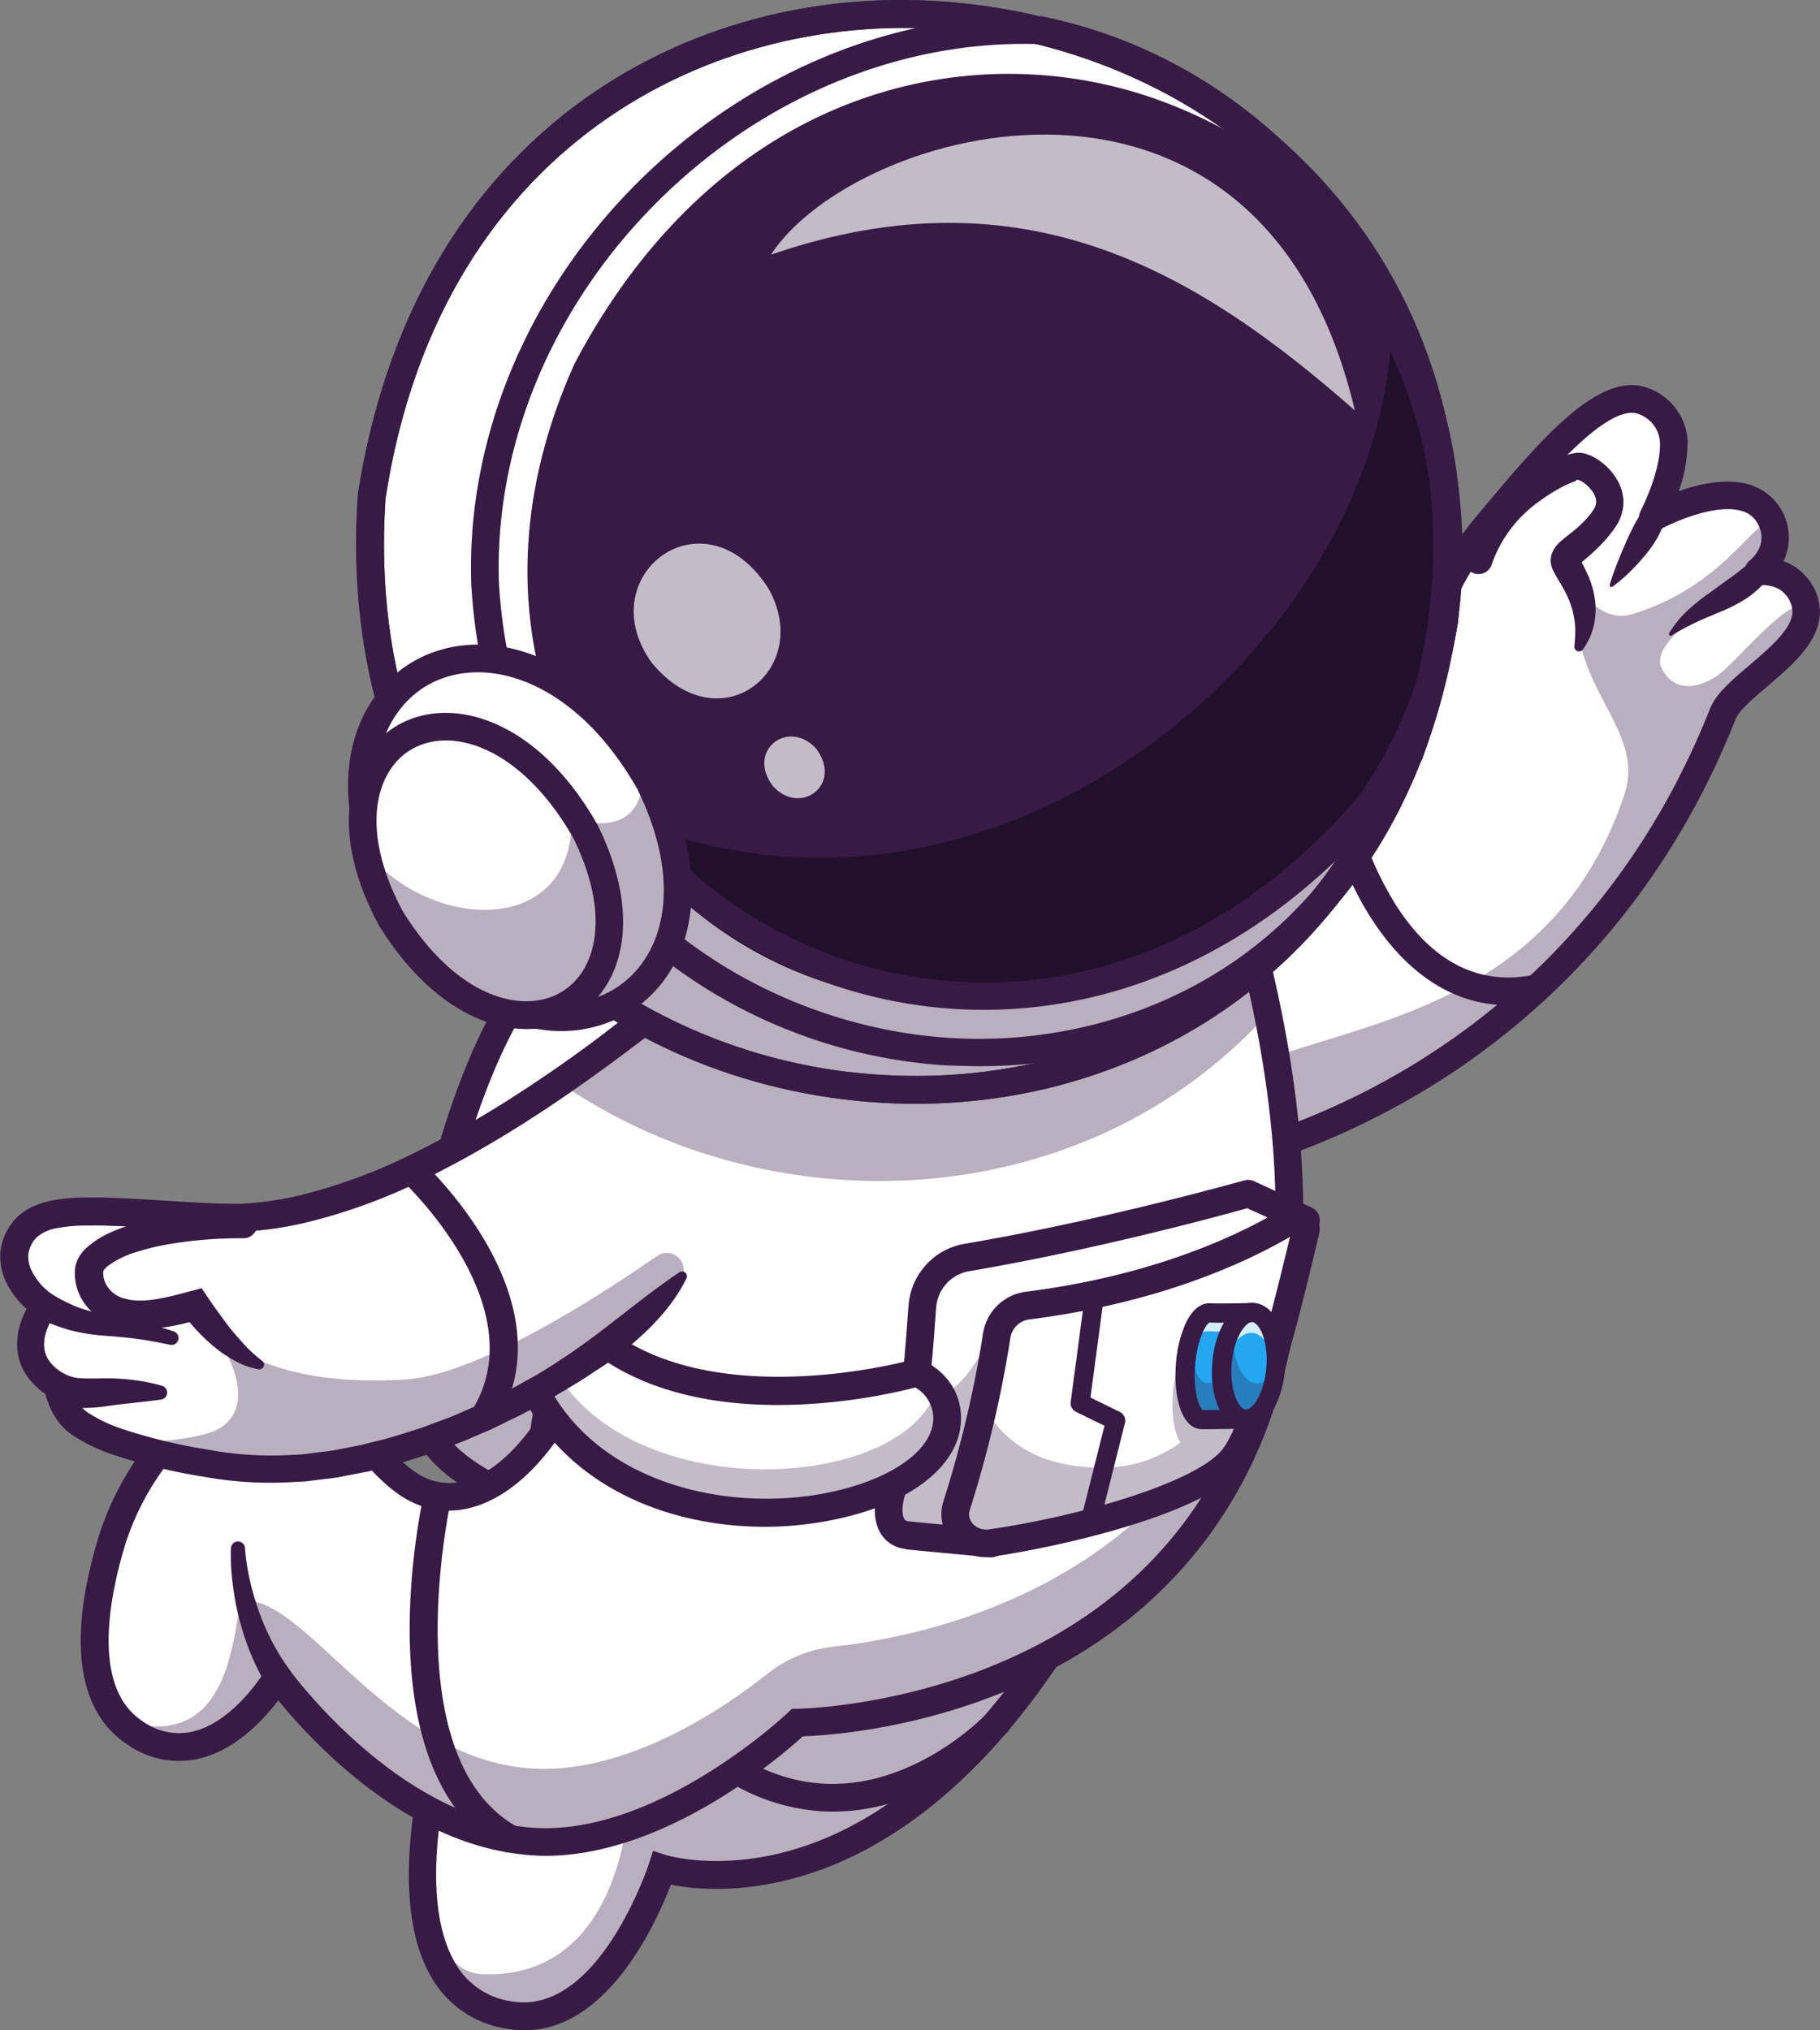 <svg id="Layer_1" data-name="Layer 1" xmlns="http://www.w3.org/2000/svg" viewBox="0 0 344.64 384.41"><rect x="0" y="0" width="344.64" height="384.41" fill="#808080" stroke="none"/><defs><style>.cls-1{fill:#fff;}.cls-2{fill:#371a45;}.cls-3{opacity:0.35;}.cls-4{opacity:0.3;}.cls-5{fill:#22a7f0;}.cls-6{opacity:0.8;}.cls-7{fill:#293856;}.cls-8{fill:#21102b;}.cls-9{opacity:0.7;}</style></defs><path class="cls-1" d="M128,296.27c1.14,10.09-5.54,16.11-21.7,17.41s-20.22,9.44-20.88,11c-2.25,5.18-15.79,52.2,11,56.87,18.92,3.3,29-27.78,29-27.78s46.75,15.26,84.35-60.07"/><path class="cls-2" d="M153.27,342.7c-14.22-1.75-27.22-11.81-38.66-29.92A2.62,2.62,0,0,1,119,310c10.84,17.14,22.91,26.46,35.86,27.62,18.08,1.64,32-13.19,32.14-13.34a2.62,2.62,0,1,1,3.85,3.56c-.64.69-15.84,16.88-36.46,15Z"/><g class="cls-3"><path class="cls-2" d="M96.42,381.53c18.92,3.3,29-27.78,29-27.78s46.75,15.25,84.35-60.07l-53.51,1.69c-8.51,37.58-37.06,44.29-37.06,44.29s-.49,35-27.68,34.14c-7.31-.23-8.58-8.8-11-11.22C81.88,371.92,86.25,379.76,96.42,381.53Z"/></g><path class="cls-2" d="M97,384.26l-1-.15a19.85,19.85,0,0,1-14.74-10.53c-8.85-16.41.15-46.29,1.74-50,1.13-2.6,6.12-11.18,23.08-12.54,8.64-.7,14.46-2.79,17.28-6.22,1.75-2.13,2.41-4.84,2-8.29a2.62,2.62,0,1,1,5.21-.59c.56,4.87-.51,9-3.18,12.21-3.81,4.64-10.66,7.29-20.91,8.11-14.41,1.16-18.09,8-18.69,9.41-1.4,3.23-9.69,31-1.93,45.39a14.63,14.63,0,0,0,11,7.86c16.45,2.83,25.91-25.72,26-26l.81-2.5,2.5.82c.1,0,11.32,3.49,26.77-1.91,14.39-5,35.5-19,54.42-56.84a2.62,2.62,0,1,1,4.69,2.34c-19.82,39.71-42.36,54.32-57.77,59.59-12.75,4.36-22.8,3.29-27.25,2.41C124.22,364.23,114.25,386.39,97,384.26Z"/><path class="cls-1" d="M170.16,178.82c-1.68.17-39.71-6.14-62.14.54-18.7,5.57-36.56,79.08-25.56,94C92.66,287.11,129.11,292,129.11,292Z"/><path class="cls-1" d="M170.16,178.82l-6.67,18.39L129.11,292s-17.68-2.36-31.85-8.45c-6.19-2.66-11.7-6-14.8-10.21-11-14.88,6.86-88.39,25.57-94C130.45,172.68,168.48,179,170.16,178.82Z"/><g class="cls-3"><path class="cls-2" d="M163.49,197.21,129.11,292h0l-.76-.11-.28,0h0l-.29-.05-.8-.13-.22,0-.21,0-.28-.05c-1-.15-2.11-.36-3.42-.61l-.49-.09-1.55-.31-.54-.11-.65-.14-.81-.17-.23-.06-.61-.13-1.74-.39-.06,0-1.25-.3h0l-.92-.23-.59-.15c-.73-.19-1.49-.38-2.25-.59l-1.48-.41-1.36-.39-1.37-.42-1.39-.43-1.37-.46c-.47-.15-.93-.31-1.38-.47h0l-1.37-.5-1.37-.51-.21-.09-1.14-.45-1.34-.56c-6.19-2.66-11.7-6-14.8-10.21-5.74-7.77-3.62-31.5,2.38-53.21-1.67,13.19-1.19,24.53,2.45,29.46a23.34,23.34,0,0,0,4.93,4.76,33.77,33.77,0,0,0,7.23,4.07c6.28-26.17,22.32-59.08,35.24-61.38,7.47-1.33,16.42-1.12,25.16-.22C161.06,196.93,162.28,197.06,163.49,197.21Z"/></g><path class="cls-2" d="M130.85,294.86l-2.09-.28c-1.53-.21-37.67-5.18-48.41-19.7C73.1,265.07,77,234.55,85,210.73c3.77-11.3,11.69-30.71,22.32-33.88,19.23-5.73,48.55-2.29,59.59-1,1.4.17,2.73.32,3.15.35l4-.42ZM166.54,181.1l-.29,0c-9.72-1.14-39.29-4.6-57.48.82-5.93,1.76-13.15,13.45-18.84,30.51-8.31,24.87-10.76,52.06-5.36,59.37,8.09,10.94,35.08,16,42.81,17.3Zm3.38-4.89h0Z"/><path class="cls-2" d="M106.46,178.64c2.13,1.32,4.19,2.66,6.26,4s4.11,2.78,6.12,4.23,4,2.93,6,4.51a63.35,63.35,0,0,1,5.64,5,1.5,1.5,0,0,1-2.09,2.15l0,0a61.83,61.83,0,0,0-5.59-4.47c-2-1.41-4-2.75-6-4.05s-4.12-2.58-6.22-3.81-4.22-2.45-6.33-3.6h0a2.32,2.32,0,1,1,2.22-4.07Z"/><path class="cls-1" d="M83.32,223,102.7,231a4.1,4.1,0,0,1,2.51,4.35c-.92,6.78-3.86,22.34-11.7,25.25C87,263,78.77,259.76,75.2,254c-4-6.45.23-21.27,2.67-28.5A4.11,4.11,0,0,1,83.32,223Z"/><g class="cls-3"><path class="cls-2" d="M105.21,235.31c-.92,6.78-3.86,22.34-11.7,25.25C87,263,78.77,259.76,75.19,254c-2.45-4-1.8-11.1-.36-17.69a17.51,17.51,0,0,0,1.62,8.79c6.85,13,18,3.93,18,3.93s.39,3.21,1.37,3.7c4.11,2.07,7.61-11.75,9.26-18.95A4.11,4.11,0,0,1,105.21,235.31Z"/></g><path class="cls-2" d="M86.64,263.85A19,19,0,0,1,73,255.38c-4.27-6.89-1-20.51,2.42-30.72a6.74,6.74,0,0,1,8.93-4.07l19.37,7.95a6.72,6.72,0,0,1,4.12,7.12c-1.2,8.81-4.53,24.07-13.38,27.36A16.69,16.69,0,0,1,86.64,263.85Zm-4.7-38.51a1.48,1.48,0,0,0-.8.13,1.45,1.45,0,0,0-.78.87c-4.25,12.55-5.35,22.38-2.93,26.28,3,4.9,10,7.41,15.17,5.48s8.67-13.25,10-23.15a1.47,1.47,0,0,0-.91-1.56l-19.37-7.94A1.66,1.66,0,0,0,81.94,225.34Z"/><path class="cls-2" d="M82.41,257.86a2.88,2.88,0,0,0,.54-.09c.23-.06.46-.12.7-.2a11,11,0,0,0,1.4-.56,13.32,13.32,0,0,0,2.67-1.66,19,19,0,0,0,4.38-4.9,36.35,36.35,0,0,0,3-6.2c.43-1.09.82-2.2,1.14-3.31a17.67,17.67,0,0,0,.7-3.31v-.09a.69.69,0,0,1,1.38,0,19,19,0,0,1-.34,3.77c-.21,1.21-.49,2.4-.8,3.58a39,39,0,0,1-2.48,7,22.43,22.43,0,0,1-4.48,6.29,18,18,0,0,1-3.15,2.5,15,15,0,0,1-1.82,1c-.32.15-.65.28-1,.41a9,9,0,0,1-1.19.34l-.62.13a2.4,2.4,0,0,1-1-4.69A2.33,2.33,0,0,1,82.41,257.86Z"/><path class="cls-1" d="M223.76,221.43A107.18,107.18,0,0,0,243.62,216c23.65-8.62,62.48-30,82.6-80.85,2.62-6.63,22.15-14.55,13.68-24.42-2.57-3-7-2.54-7-2.54s5.42-4.24,2.2-10.22C330,88.55,313,98,313,98s4.3-8.19,3.95-14.65a8.63,8.63,0,0,0-7.24-7.8c-8.31-.77-20.51,14.89-28.09,23.86-7.15,8.45-10.65,17.76-14.27,27.33-5.66,14.92-11.63,30.46-32.22,44.33A133.28,133.28,0,0,1,209,184.39l10,25Z"/><g class="cls-3"><path class="cls-2" d="M223.76,221.43A107.18,107.18,0,0,0,243.62,216c23.65-8.62,62.48-30,82.6-80.85,2.22-5.61,16.53-12.14,15.76-20-2.65-3.07-13.68,10.91-17.09,13-6.61,4-9.43.12-10.27-1.71-3.19-7,22.74-18.39,21.27-24.86-1.86-8.25-6.48,8.51-26.74,14.67-6.41,2-10.26-5.56-10.35-4.93-2.66,18.55,13.07,26.28,8.79,39.13-12.79,38.39-47.28,42.7-67.3,50a107.77,107.77,0,0,1-19.86,5.41l-4.83-12.06-4.18-10.44c-.81.34-1.64.67-2.47,1l10,25Z"/></g><path class="cls-2" d="M223.44,224a2.62,2.62,0,0,1,0-5.2c.18,0,18-2.62,39.2-14.34,19.48-10.77,45.91-31.71,61.18-70.3,1.13-2.84,4.19-5.44,7.43-8.19,3.71-3.16,7.92-6.73,8.17-9.93a5,5,0,0,0-1.47-3.62c-1.62-1.89-4.69-1.64-4.72-1.64a2.63,2.63,0,0,1-1.86-4.68c.35-.29,3.58-3,1.5-6.9a4.83,4.83,0,0,0-3.1-2.47c-4.87-1.43-12.85,2.09-15.51,3.57a2.62,2.62,0,0,1-3.6-3.51c0-.08,4-7.64,3.66-13.28a6.05,6.05,0,0,0-4.86-5.34c-6.19-.57-17.14,12.54-23.69,20.37l-2.16,2.58c-6.79,8-10.16,16.92-13.73,26.33-7.5,19.78-16,42.2-59.94,59.35a2.62,2.62,0,0,1-1.91-4.89c41.77-16.3,49.48-36.65,56.94-56.32,3.57-9.41,7.26-19.14,14.64-27.86l2.14-2.56c10.54-12.61,19.93-23,28.19-22.22a11.28,11.28,0,0,1,9.62,10.27A27.39,27.39,0,0,1,317.88,93c3.93-1.39,9-2.52,13.33-1.27a10.47,10.47,0,0,1,6.52,14.53,9.52,9.52,0,0,1,4.16,2.79,10.05,10.05,0,0,1,2.72,7.45c-.43,5.36-5.52,9.69-10,13.51-2.6,2.21-5.3,4.5-5.94,6.12-15.88,40.13-43.42,61.89-63.72,73.07-22,12.13-40.06,14.73-40.82,14.84A2.58,2.58,0,0,1,223.44,224Z"/><path class="cls-1" d="M25.39,328c15.15,10.17,27.18-10.5,27.18-10.5s22.49,31.44,51,31.23c24-.18,47.45-22.61,47.45-22.61s101.6-.46,92.58-110.08a211.08,211.08,0,0,0-3.48-24.12q-2-9.9-5.06-20.78c-1.08-3.8-2.25-7.69-3.54-11.67l-80.1,15-9.23,1.74-2.31.43c0,.53,0,1.07,0,1.6.13,15.25-4.46,28.12-10.21,39-7.3,13.76-16.45,24.26-20.2,32.19a77.09,77.09,0,0,0-4.46,11.88A58.29,58.29,0,0,0,103,271.5c-2.67,3.68-11.34,14.61-22,11.28-3.7-1.16-6.79-4-9.71-7.27-5.18-5.74-9.84-12.67-16.47-13.48-9.56-1.17-18.47,4.85-25,13.16A53.21,53.21,0,0,0,21,292.26C18.05,302.24,14.31,320.54,25.39,328Z"/><g class="cls-3"><path class="cls-2" d="M22.64,325.6A15.44,15.44,0,0,0,25.39,328c15.15,10.17,27.18-10.5,27.18-10.5s22.49,31.44,51,31.23c24-.18,47.45-22.61,47.45-22.61s98.87-.44,92.89-105.7c-2.55,75.67-64.63,89-86,91.33a24.57,24.57,0,0,0-12.58,5.15c-8.32,6.58-25,17.83-42,18-28.53.21-44.74-32.19-57-31.86C43.56,303.05,46.39,333.33,22.64,325.6Z"/></g><path class="cls-2" d="M98.08,351c-22-2.7-39.35-21.65-45.38-29.07-2.79,3.67-8.12,9.45-15.07,11.05a17,17,0,0,1-13.71-2.83c-9.22-6.2-11.1-19.56-5.41-38.64,5.17-17.34,20.29-34.08,36.65-32.09h0c6.48.8,11,6.14,15.45,11.3,3.47,4.06,7.06,8.26,11.18,9.55,7.94,2.49,15-4.78,18.67-9.75a75.06,75.06,0,0,1,6.69-22.26c1.85-3.92,4.85-8.27,8.32-13.32,9.53-13.84,22.57-32.79,21.8-58.24a2.62,2.62,0,1,1,5.24-.16c.83,27.17-12.78,46.94-22.72,61.38-3.34,4.85-6.23,9.05-7.9,12.58a68.93,68.93,0,0,0-6.28,21.21l-.06.73-.43.59c-7.51,10.39-16.58,14.85-24.89,12.25-5.56-1.74-9.65-6.53-13.61-11.15s-7.65-8.95-12.1-9.5h0C41.09,263,28,278.09,23.54,293c-2.84,9.51-6.18,26.42,3.31,32.78a11.77,11.77,0,0,0,9.58,2.08c8-1.83,13.81-11.62,13.87-11.72l2-3.48L54.7,316c.22.3,22,30.33,48.88,30.13,22.63-.17,45.42-21.67,45.64-21.89l.76-.72h1c.48,0,48.28-.69,74-36.28,20.64-28.52,22-71.23,4-126.94a2.62,2.62,0,1,1,5-1.61c18.53,57.42,16.93,101.71-4.77,131.66-25.5,35.2-69.65,38.14-77.18,38.39-4.35,3.95-25.9,22.46-48.47,22.63A42.17,42.17,0,0,1,98.08,351Z"/><path class="cls-1" d="M279.92,106.25C283.41,94.7,296,88.58,298.8,88.35c2.1-.18,8.62,4.85,4.85,10.07s-7.85,6.27-7.23,8.18,5.84,7.84,2.44,16.07"/><path class="cls-2" d="M277.41,105.49a26.06,26.06,0,0,1,4.4-8.38,33.4,33.4,0,0,1,6.64-6.43,34.94,34.94,0,0,1,3.86-2.51,26.34,26.34,0,0,1,4.35-2,9.59,9.59,0,0,1,1.44-.37l.44-.07a4.69,4.69,0,0,1,.65,0,3.86,3.86,0,0,1,1.09.2A9,9,0,0,1,303,87.31a11.48,11.48,0,0,1,3.59,4.22,11.94,11.94,0,0,1,.54,1.42,11.41,11.41,0,0,1,.27,1.55,7.87,7.87,0,0,1-.43,3.17,7.44,7.44,0,0,1-.63,1.4,12.22,12.22,0,0,1-.76,1.18c-.46.64-1,1.26-1.48,1.86a36.76,36.76,0,0,1-3.34,3.28c-.55.48-1.12.94-1.5,1.3a2.24,2.24,0,0,0-.22.22l0,0s.1-.15.12-.3a1.73,1.73,0,0,0,0-.71c-.09-.32,0-.14,0-.15s.1.21.15.32l.46.9c.34.64.67,1.36,1,2.08a17.27,17.27,0,0,1,1.28,4.71,13.94,13.94,0,0,1-.3,4.91,12.56,12.56,0,0,1-2,4.28.9.9,0,0,1-1.24.22.86.86,0,0,1-.38-.8v-.09a22.45,22.45,0,0,0,.12-4,16.31,16.31,0,0,0-.74-3.6,19,19,0,0,0-1.52-3.36c-.31-.56-.64-1.1-1-1.7l-.57-1c-.11-.21-.2-.36-.33-.64a4.39,4.39,0,0,1-.38-1.16,4,4,0,0,1,.08-1.76,4.79,4.79,0,0,1,.59-1.26,5.92,5.92,0,0,1,.61-.78,6.62,6.62,0,0,1,.55-.53c.67-.6,1.23-1,1.77-1.45a22.72,22.72,0,0,0,2.89-2.59c2-2.22,2.46-3.12,1.72-4.76s-3.32-3.5-3.54-2.62a22,22,0,0,0-3.42,1.58,32.29,32.29,0,0,0-3.31,2.15A24.37,24.37,0,0,0,282.43,107h0a2.62,2.62,0,0,1-5-1.53Z"/><path class="cls-1" d="M247.33,230.94l-17.59,44.79-27.49,10.73-14.54,5.68s-12.77-1.16-15.87-1.49c-4.2-.44-4-5.44-2.92-8.48a93.49,93.49,0,0,0,3.72-14.88c1.26-7.58,1.56-14.39,2-20a10.17,10.17,0,0,1,8.4-9.19c27.29-4.63,53.31-12.12,53.31-12.12Z"/><path class="cls-2" d="M171.43,293.25a6.14,6.14,0,0,1-4.59-2.81c-1.69-2.65-1.32-6.45-.4-9.12,3.92-11.42,4.69-21.93,5.32-30.37.1-1.35.19-2.65.3-3.89a12.77,12.77,0,0,1,10.57-11.56c26.82-4.55,52.77-12,53-12a2.57,2.57,0,0,1,1.81.13l10.94,5a2.63,2.63,0,0,1,1.36,3.35l-17.59,44.78a2.6,2.6,0,0,1-1.49,1.49l-42,16.42a2.67,2.67,0,0,1-1.19.17c-.52-.05-12.82-1.18-15.9-1.5Zm64.74-64.49c-4.91,1.38-28.43,7.8-52.66,11.92a7.54,7.54,0,0,0-6.23,6.82c-.1,1.22-.19,2.5-.29,3.83-.65,8.75-1.45,19.63-5.59,31.69-.6,1.76-.66,3.78-.14,4.6.08.13.22.35.86.42,2.65.28,12.62,1.2,15.21,1.44l40.39-15.78L244,232.3Z"/><g class="cls-4"><path class="cls-2" d="M202.25,286.46l-14.54,5.68s-12.77-1.16-15.87-1.49-3.83-3.34-3.48-6.08a12.8,12.8,0,0,1,.56-2.4,93.49,93.49,0,0,0,3.72-14.88c1.13,1.72,2.36-.75,6.68-3.57,5.11-3.32,6.47-8.83,9.43-10.87C197.39,246.88,201.65,275.11,202.25,286.46Z"/></g><path class="cls-1" d="M236.38,260c-.31,3.89-.27,8.73-.27,8.73s-7.94.13-8.58.08c-2.12-.16-3.48-4.82-3-10.4s2.51-10,4.63-9.8c1.55.12,7.93,0,7.93,0S236.49,258.46,236.38,260Z"/><ellipse class="cls-1" cx="236.48" cy="258.6" rx="10.13" ry="5.12" transform="translate(-39.99 473.9) rotate(-85.47)"/><path class="cls-1" d="M247.22,233.15c-1,4.17-2.55,10.79-4.4,17.69-2.64,9.85-5.87,20.24-8.87,24.66-5.21,7.68-29.95,14.3-46.25,16.64-4.27.62-7.86-3-6.53-7.15,2.18-6.73,3.85-13.28,5.09-18.95,1.18-5.37,2-10,2.49-13.19a6.75,6.75,0,0,1,5.83-5.64c25.91-3.27,42.66-11.8,49.79-16.14A1.91,1.91,0,0,1,247.22,233.15Z"/><g class="cls-4"><path class="cls-2" d="M239.26,263a70.43,70.43,0,0,1-4.3,10.8,17.36,17.36,0,0,1-1,1.7c-5.21,7.68-29.95,14.3-46.25,16.64-4.27.62-7.86-3-6.53-7.15,2.18-6.73,3.85-13.28,5.09-18.95,2.06,4.23,8.33,12.83,25,11.72a24.86,24.86,0,0,0,12.27-4.63c-1.15-1.74-1.76-5.26-1.44-9.26.44-5.58,2.51-10,4.63-9.8,1.29.11,6,0,7.46,0a2.66,2.66,0,0,1,.69,0c1.49.11,2.74,1.5,3.51,3.6A15.78,15.78,0,0,1,239.26,263Z"/></g><g class="cls-4"><path class="cls-2" d="M239.26,263a15.78,15.78,0,0,0-.85-5.4c1.62-2.29,3.1-4.58,4.41-6.76C241.72,255,240.51,259.17,239.26,263Z"/></g><path class="cls-2" d="M185.64,294.77a8.58,8.58,0,0,1-5.51-3,7.86,7.86,0,0,1-1.45-7.63,213,213,0,0,0,7.48-31.74h0a9.4,9.4,0,0,1,8.09-7.83c25.09-3.17,41.31-11.25,48.76-15.78a4.53,4.53,0,0,1,6.76,4.92l-.24,1c-2.67,11.22-8.21,34.55-13.41,42.21-6.7,9.88-37,16.18-48,17.77A9.08,9.08,0,0,1,185.64,294.77Zm5.7-41.52a219.32,219.32,0,0,1-7.67,32.55,2.65,2.65,0,0,0,.48,2.63,3.46,3.46,0,0,0,3.18,1.12c18.07-2.6,40.21-9.27,44.45-15.53,4.56-6.72,10-29.47,12.5-39.85-8.35,4.86-24.84,12.55-49.37,15.64a4.15,4.15,0,0,0-3.57,3.44Z"/><path class="cls-5" d="M236.38,260c-.31,3.89-.27,8.73-.27,8.73s-7.94.13-8.58.08c-2.12-.16-3.48-4.82-3-10.4s2.51-10,4.63-9.8c1.55.12,7.93,0,7.93,0S236.49,258.46,236.38,260Z"/><g class="cls-6"><path class="cls-1" d="M237.06,248.52s-.57,9.94-.68,11.44c-.31,3.89-.26,8.73-.26,8.73h-.43c0-1.6.1-3.52.24-5.24.12-1.5.69-11.45.69-11.45s-6.39.18-7.94.06c-1.71-.14-3.41,2.73-4.22,6.81,0-.17,0-.34,0-.51.44-5.58,2.51-10,4.63-9.8C230.68,248.69,237.06,248.52,237.06,248.52Z"/></g><g class="cls-4"><path class="cls-2" d="M236.26,261.81c-.18,3.42-.14,6.88-.14,6.88s-8,.13-8.59.08c-2.11-.17-3.47-4.82-3-10.4a23.27,23.27,0,0,1,.94-5.11c-.06,4.75,1.23,8.47,3.11,8.62C229.06,261.92,234.18,261.84,236.26,261.81Z"/></g><path class="cls-2" d="M227.23,270.57c-3.76-.46-5-6.68-4.55-12.35a22.73,22.73,0,0,1,1.86-7.69c1.65-3.48,3.67-3.86,4.73-3.78s6,0,7.74-.05a1.8,1.8,0,0,1,1.36.55,1.82,1.82,0,0,1,.51,1.37c0,.41-.57,10-.69,11.48h0c-.3,3.76-.25,8.52-.25,8.57a1.82,1.82,0,0,1-1.79,1.84c-2.42,0-8.11.13-8.76.08Zm1.82-20.18c-.65.29-2.33,3-2.74,8.12s.83,8,1.42,8.45c.59,0,3.52,0,6.56-.06,0-1.79.07-4.61.27-7.09.08-1.05.4-6.45.57-9.42C233.12,250.43,230.18,250.47,229.05,250.39Z"/><ellipse class="cls-5" cx="236.48" cy="258.6" rx="10.13" ry="5.12" transform="translate(-39.99 473.9) rotate(-85.47)"/><g class="cls-6"><path class="cls-1" d="M241.58,259c0,.36-.07.72-.12,1.07-.27-4.27-2-7.51-4.32-7.7-2.64-.21-5.12,3.58-5.79,8.63a20.35,20.35,0,0,1,0-2.81c.45-5.58,3.09-9.92,5.91-9.69S242,253.42,241.58,259Z"/></g><g class="cls-4"><path class="cls-2" d="M241.53,259.48c-.55,5.34-3.12,9.43-5.86,9.22s-4.74-4.93-4.3-10.51a16,16,0,0,1,2.21-7.26c0,.16,0,.31,0,.47-.44,5.58,1.48,10.28,4.3,10.5C239.18,262,240.48,261.08,241.53,259.48Z"/></g><path class="cls-2" d="M235.34,270.49c-3.84-.47-6.31-5.76-5.78-12.44s3.92-11.68,7.86-11.37c2.09.15,3.83,1.72,4.92,4.37a18.15,18.15,0,0,1,1,8.09h0c-.53,6.8-3.91,11.68-7.86,11.37Zm1.83-20.18h0c-1.31-.1-3.55,3-3.94,8s1.32,8.42,2.63,8.55,3.55-3,3.94-8a14.73,14.73,0,0,0-.79-6.43C238.46,251.19,237.77,250.39,237.17,250.31Z"/><path class="cls-2" d="M206.17,290.15l-.23,0a1.82,1.82,0,0,1-1.32-2.21l4.53-18-5.4-2.64a1.82,1.82,0,0,1-1-1.88l2.74-20.53a1.82,1.82,0,0,1,2-1.57h0a1.83,1.83,0,0,1,1.57,2.05l-2.57,19.23,5.54,2.71a1.83,1.83,0,0,1,1,2.08l-4.89,19.45A1.82,1.82,0,0,1,206.17,290.15Z"/><path class="cls-2" d="M96.22,350.72a2.69,2.69,0,0,1-1-.32c-26.56-15.09-15.39-65.62-14.9-67.76a2.63,2.63,0,0,1,5.12,1.17c-.12.48-10.81,48.86,12.37,62a2.62,2.62,0,0,1-1.61,4.89Z"/><path class="cls-2" d="M282.39,190.12c-18.32-2.26-28.17-23.49-31-36.05a2.62,2.62,0,0,1,5.12-1.16,66.35,66.35,0,0,0,7.73,18.3c7,11,15.88,15.51,26.38,13.32a2.63,2.63,0,0,1,1.07,5.14A28.42,28.42,0,0,1,282.39,190.12Z"/><path class="cls-2" d="M334.54,109.82a16.85,16.85,0,0,1-4.14,3.67,29.76,29.76,0,0,1-4.78,2.41c-1.59.67-3.11,1.28-4.61,2s-3,1.52-4.46,2.41a.33.33,0,0,1-.46-.11.34.34,0,0,1,0-.35,20.34,20.34,0,0,1,3.37-4.17,37.81,37.81,0,0,1,4.15-3.35c1.4-1,2.72-2,4-2.89s2.45-1.91,3.75-2.85l.05,0a2.3,2.3,0,0,1,3.15,3.28Z"/><path class="cls-2" d="M315.05,98.91a10,10,0,0,1-.74,2,14.14,14.14,0,0,1-.95,1.71,24.45,24.45,0,0,1-2.34,3.1c-.83,1-1.73,1.91-2.66,2.82a30.35,30.35,0,0,1-3,2.53.35.35,0,0,1-.54-.37c.37-1.28.82-2.48,1.27-3.67s.94-2.35,1.43-3.49,1-2.28,1.53-3.35c.27-.54.55-1.08.86-1.59a11,11,0,0,1,.91-1.4l.25-.3a2.28,2.28,0,0,1,4,2Z"/><path class="cls-1" d="M103.2,266.45c20,31,75.9,21.13,76.15,2.22.09-6.39-5.73-8.75-5.73-8.75s-45.93,13.18-66.15-12.3C107.47,247.62,96.25,255.71,103.2,266.45Z"/><g class="cls-4"><path class="cls-2" d="M103.2,266.45c20,31,75.9,21.13,76.16,2.22a9,9,0,0,0-2-5.81c-5.82,20.34-62.66,23-74.36-7.81a10.83,10.83,0,0,0-.74-1.25A12.11,12.11,0,0,0,103.2,266.45Z"/></g><path class="cls-2" d="M136.86,288.58c-14.13-1.74-27.79-8.23-35.86-20.71-6.57-10.15.35-19.08,4.93-22.38a2.63,2.63,0,0,1,3.59.5c18.88,23.79,62.94,11.54,63.38,11.41a2.61,2.61,0,0,1,1.7.09c.31.13,7.49,3.12,7.38,11.22-.11,7.72-7.46,14.43-19.66,17.94A64.82,64.82,0,0,1,136.86,288.58ZM107.2,251.34c-2.41,2.48-5.79,7.51-1.8,13.68h0c11.54,17.83,37.19,21.85,55.47,16.59,9.71-2.79,15.79-7.77,15.86-13a6.76,6.76,0,0,0-3.41-5.92C166.34,264.54,127.4,273.41,107.2,251.34Z"/><path class="cls-1" d="M10.82,262.31a11.55,11.55,0,0,0,3.91,7,27,27,0,0,0,7,3.47,83.49,83.49,0,0,0,8.2,2.41A115.86,115.86,0,0,0,46.41,278a79.16,79.16,0,0,0,24.9-2.46,125.34,125.34,0,0,0,33.76-14.25c9.73-5.87,18.22-12.78,24.23-19.86l3.07-9.29,4.2-12.71,14.87-45,3.38-10.21c-.22.21-4.94,5-12.61,11.95l-2.27,2A357.21,357.21,0,0,1,106,205c-20.6,14.2-44.35,26.43-64.2,25.54-23.12-1-34.55-3.35-38.26,3.73S8.4,247.24,8.4,247.24s-3.73,4.63-2.4,9.44A9.8,9.8,0,0,0,10.82,262.31Z"/><g class="cls-3"><path class="cls-2" d="M38.12,248.7a12.39,12.39,0,0,0,2,2.78C39,249.78,38.12,248.7,38.12,248.7Z"/></g><g class="cls-3"><path class="cls-2" d="M21.69,272.78a83.49,83.49,0,0,0,8.2,2.41A115.86,115.86,0,0,0,46.41,278a79.16,79.16,0,0,0,24.9-2.46,125.34,125.34,0,0,0,33.76-14.25c9.73-5.87,18.22-12.78,24.23-19.86h0a3.2,3.2,0,0,0-4.86-3.64c-13,9-34.67,22.57-47.63,23.39-22.92,1.44-32.87-5.59-36.66-9.67,3.31,4.88,8.72,14.91,1,19.16C38.2,272.26,28.18,273.58,21.69,272.78Z"/></g><path class="cls-2" d="M155.44,164.84c-4.54,6.67-10.21,12.24-16.07,17.57s-12.11,10.24-18.43,15C108.3,207,95.13,216,80.73,223.09a108.09,108.09,0,0,1-22.66,8.35,65.76,65.76,0,0,1-12.17,1.75c-4.24.09-8.09-.19-12-.41s-7.86-.49-11.74-.66c-1,0-1.94-.08-2.9-.09s-1.92,0-2.86,0a30.12,30.12,0,0,0-5.41.46,8,8,0,0,0-4,1.73,5.51,5.51,0,0,0-1.64,3.48c0,.16,0,.31,0,.47l.06.49a5.77,5.77,0,0,0,.2,1,8.54,8.54,0,0,0,1,2A12.13,12.13,0,0,0,8,243.47c.29.3.61.59.92.86s.69.56.92.72l2.33,1.62-1.74,2.21c-.1.12-.31.43-.46.67s-.32.52-.46.78A11.31,11.31,0,0,0,8.81,252a7.32,7.32,0,0,0-.43,3.2,5.19,5.19,0,0,0,1.13,2.71,7.93,7.93,0,0,0,1.15,1.17,6.7,6.7,0,0,0,.68.51,2.56,2.56,0,0,0,.35.22L12,260l1.25.72.21,1.31c0,.12.09.46.15.71s.16.54.25.8a9.08,9.08,0,0,0,.67,1.52,6.71,6.71,0,0,0,2,2.32,28.12,28.12,0,0,0,6.86,3.24,101.24,101.24,0,0,0,15.92,3.83,65.26,65.26,0,0,0,16.17,1c.68,0,1.35-.06,2-.11l2-.26c1.35-.19,2.7-.29,4-.54l4-.78,1-.19,1-.26,2-.51c2.67-.61,5.26-1.51,7.88-2.32,1.3-.43,2.57-.95,3.86-1.42s2.58-.95,3.83-1.52l3.79-1.64c1.24-.58,2.47-1.2,3.71-1.8l1.85-.9,1.81-1,3.61-2a134.69,134.69,0,0,0,13.51-9.36c4.36-3.33,8.51-6.73,13.27-9.92l0,0A.91.91,0,0,1,130,242c-2.58,5.31-6.74,9.5-11.14,13.18-1.14.89-2.28,1.76-3.44,2.61s-2.39,1.59-3.58,2.39c-2.38,1.62-4.89,3-7.32,4.51l-3.77,2.07-1.88,1-1.93.94c-1.29.62-2.56,1.27-3.86,1.87l-3.94,1.71c-1.31.59-2.65,1.08-4,1.58s-2.67,1-4,1.48c-2.74.85-5.45,1.8-8.26,2.44l-2.09.54-1,.27-1.06.2-4.25.82c-1.41.27-2.86.39-4.3.58l-2.15.27c-.72.06-1.45.08-2.18.12a70.79,70.79,0,0,1-17.35-1,107.14,107.14,0,0,1-16.77-4.05,32.88,32.88,0,0,1-8.28-4,11.91,11.91,0,0,1-3.45-4,14,14,0,0,1-1-2.32c-.14-.4-.26-.8-.37-1.21s-.19-.78-.27-1.35l1.46,2c-.32-.17-.48-.26-.69-.39s-.4-.24-.59-.37c-.37-.26-.74-.52-1.09-.82a12.93,12.93,0,0,1-1.93-2,10.44,10.44,0,0,1-2.21-5.35,12.55,12.55,0,0,1,.68-5.51,16.13,16.13,0,0,1,1.05-2.4c.21-.38.42-.75.66-1.12a13,13,0,0,1,.8-1.15L7,249.42a15.13,15.13,0,0,1-1.41-1.1c-.43-.37-.85-.75-1.24-1.15a17,17,0,0,1-2.2-2.68,13.12,13.12,0,0,1-1.6-3.3,11,11,0,0,1-.41-1.91l-.09-1c0-.33,0-.67,0-1a10.81,10.81,0,0,1,3.31-6.94,10.61,10.61,0,0,1,1.56-1.2,13.32,13.32,0,0,1,1.68-.86,16.88,16.88,0,0,1,3.35-1,35,35,0,0,1,6.33-.55c1,0,2.05,0,3.05,0s2,.06,3,.1c4,.18,7.91.44,11.83.67s7.91.49,11.54.4a60.06,60.06,0,0,0,11.17-1.61,103.45,103.45,0,0,0,21.56-8,193.64,193.64,0,0,0,20.21-11.56c6.53-4.25,12.9-8.77,19-13.6s12-10,18-15a222.1,222.1,0,0,1,18.47-14.62h0a.88.88,0,0,1,1.23.23A.87.87,0,0,1,155.44,164.84Z"/><path class="cls-1" d="M273.5,117.28C249.68,252,61.51,225.55,70.36,94.14,91.48-44.3,286-16.82,273.5,117.28Z"/><path class="cls-1" d="M273.5,117.28C249.68,252,61.51,225.55,70.36,94.14,91.48-44.3,286-16.82,273.5,117.28Z"/><g class="cls-3"><path class="cls-2" d="M106,205a104.3,104.3,0,0,0,23.7,12.15c2.25.81,4.54,1.55,6.84,2.21,27.28,7.85,57.6,4.95,82.36-10a94.63,94.63,0,0,0,21.21-17.48q-2-9.9-5.06-20.78c-1.08-3.8-2.25-7.69-3.54-11.67l-80.1,15,3.38-10.21c-.22.21-4.94,5-12.61,11.95l-2.31.43c0,.53,0,1.07,0,1.6A357.21,357.21,0,0,1,106,205Z"/></g><path class="cls-1" d="M273.5,117.28C249.68,252,61.51,225.55,70.36,94.14,91.48-44.3,286-16.82,273.5,117.28Z"/><path class="cls-2" d="M159.83,207.39c-25.93-3.19-49.37-15.19-66-33.81C75.15,152.72,66.4,125.21,68.5,94v-.08l0-.07c5-32.5,19.81-58.34,43-74.74C132,4.58,157.84-1.65,184.25,1.59h.05c26.44,3.25,50.2,15.54,66.92,34.6,18.75,21.37,27.09,49.47,24.14,81.25v.16c-5.6,31.65-20.67,56.8-43.59,72.73-20.37,14.16-45.86,20.23-71.78,17.07Zm-87.61-113c-4.48,67.15,42.48,103.73,88.07,109.34l.13,0c46.71,5.69,99.2-18.91,111.23-86.67,6.33-68.56-41.07-106-87.81-111.72h-.05C137.48-.38,82.83,25.07,72.22,94.34Z"/><g class="cls-3"><path class="cls-2" d="M273.5,117.28C255,234,96.76,235.63,71.89,124.83c19.23,31.65,31.51,28.56,56,39.1,76.65,36,147.32-38.54,132.21-111.49A102.27,102.27,0,0,1,273.5,117.28Z"/></g><path class="cls-7" d="M159.73,208.14c-26.1-3.21-49.71-15.31-66.49-34.06-18.79-21-27.61-48.72-25.49-80.12v-.22C72.76,61,87.72,35,111,18.5,131.71,3.85,157.74-2.42,184.34.84h0C211,4.13,235,16.5,251.79,35.7c18.88,21.53,27.29,49.83,24.32,81.82v.11l0,.11c-5.63,31.85-20.81,57.17-43.9,73.22-20.52,14.27-46.2,20.38-72.3,17.2ZM73,94.42c-4.43,66.64,42.17,103,87.41,108.51l.13,0c46.35,5.64,98.44-18.77,110.39-86,6.26-68-40.77-105.17-87.15-110.88h-.05C137.75.41,83.52,25.67,73,94.42Z"/><path class="cls-2" d="M159.73,208.14c-26.1-3.21-49.71-15.31-66.49-34.06-18.79-21-27.61-48.72-25.49-80.12v-.22C72.76,61,87.72,35,111,18.5,131.71,3.85,157.74-2.42,184.34.84h0C211,4.13,235,16.5,251.79,35.7c18.88,21.53,27.29,49.83,24.32,81.82v.11l0,.11c-5.63,31.85-20.81,57.17-43.9,73.22-20.52,14.27-46.2,20.38-72.3,17.2ZM73,94.42c-4.43,66.64,42.17,103,87.41,108.51l.13,0c46.35,5.64,98.44-18.77,110.39-86,6.26-68-40.77-105.17-87.15-110.88h-.05C137.75.41,83.52,25.67,73,94.42Z"/><path class="cls-2" d="M266.92,142.64C197.24,240.42,68,165.85,111.2,70,166.13-34.39,307.41,27.4,266.92,142.64Z"/><path class="cls-8" d="M263.28,66.43c44.52,99-93.61,170.32-149.17,86.51C183.29,186.1,258.05,126.23,263.28,66.43Z"/><path class="cls-2" d="M173.56,201.2a97.53,97.53,0,0,1-53.75-24.53c-18.41-16.77-29-39.6-30.57-66-.94-27.44,10.5-55.13,31.39-76S169.44,2.18,197,3.11h.23l.21,0c55.19,11.4,85.21,68.4,78.63,114.49v0c-4.19,27.82-16.22,50.38-34.8,65.24-16.5,13.2-37.82,19.93-60,18.93C178.67,201.73,176.1,201.51,173.56,201.2ZM196.63,8.35c-26.07-.82-52.41,10.11-72.29,30S93.59,84.5,94.48,110.42c3.26,54.15,46.24,84.35,87,86.18,35.48,1.59,80.18-18.34,89.43-79.7C277.14,73.23,248.79,19.25,196.63,8.35ZM273.5,117.28h0Z"/><path class="cls-2" d="M175.45,190.53A89,89,0,0,1,142,179.37a83.71,83.71,0,0,1-37.68-44.79c-7.17-20.61-5.63-43.3,4.45-65.65l.07-.14c13-24.69,31.68-42,54.06-49.95a83.82,83.82,0,0,1,61.89,2.25A85.36,85.36,0,0,1,269.57,66.4c9.61,22.78,9.55,49.44-.17,77.11l-.12.35-.22.3c-17.06,23.94-39,39.46-63.41,44.9A88.87,88.87,0,0,1,175.45,190.53ZM113.55,71.16c-21.19,47.09.34,86,31.1,103.66,33.88,19.46,84.06,16.65,119.92-33.4,20.21-58-7.48-100.55-41.83-115.53C188.19,10.83,141,19,113.55,71.16Zm153.37,71.48h0Z"/><path class="cls-1" d="M74.71,170.73c25.38,41,68.61,19,48.32-22.58C98,104.2,51.79,127.7,74.71,170.73Z"/><g class="cls-3"><path class="cls-2" d="M116.52,190.32c13-6.5,15.65-26.95,5.33-44.3,0,22.88-34-.12-39.4-8.61C52,160.86,92.89,202.77,116.52,190.32Z"/></g><path class="cls-2" d="M103,195c-10-1.23-21.28-8-30.47-22.85l-.09-.15C60.09,148.86,67,131.43,78.7,125c12.92-7.13,33.08-1.91,46.61,21.84l.08.15c11,22.45,4.28,38.89-7.19,45.22A25.12,25.12,0,0,1,103,195ZM77,169.42c12.57,20.24,28.86,23.63,38.68,18.2,9.29-5.12,14.45-18.93,5-38.25-11.84-20.74-28.82-25.65-39.48-19.77C71.76,134.82,66.4,149.5,77,169.42Z"/><path class="cls-1" d="M74,173.91c20.61,33.2,53.27,17.27,36.87-16.36C90.56,121.44,55.09,138.79,74,173.91Z"/><path class="cls-2" d="M97.13,194.66c-8.13-1-17.48-6.74-25.32-19.37l-.08-.13c-10.24-19-5.18-33,3.85-38,10.18-5.61,26.37-.86,37.61,19.09l.07.14c8.93,18.29,4,31.38-4.74,36.24A18.78,18.78,0,0,1,97.13,194.66ZM76.31,172.6C86.44,188.87,98.79,192,106,188c6.61-3.65,10-14.11,2.6-29.27C99,141.85,86,137.4,78.12,141.77,71.28,145.54,67.81,156.79,76.31,172.6Z"/><g class="cls-9"><path class="cls-1" d="M123.33,125.37c12.79,15.76,30.93,1.49,22.16-14C133.33,92.46,111.69,108.93,123.33,125.37Z"/></g><g class="cls-9"><path class="cls-1" d="M146.36,148.84c5.25,5.75,13.3-.34,8.18-7.11C149.3,136,141.25,142.07,146.36,148.84Z"/></g><g class="cls-9"><path class="cls-1" d="M256.56,77.71C238.73,2.22,161.82,23.9,146,48.21,194.17,31.66,227.1,51.82,256.56,77.71Z"/></g><g class="cls-3"><path class="cls-2" d="M116.11,164.85a34.68,34.68,0,0,0-8.2-14.22C111.73,177.37,83,177,70.13,162.1,79.83,199.94,123,201.28,116.11,164.85Z"/></g><path class="cls-2" d="M105.56,123a12.29,12.29,0,0,1-1.63-.32,2.62,2.62,0,0,1,1.33-5.07,3.34,3.34,0,0,0,1.93.16c.37-.53,0-3.24-1-5.6a2.62,2.62,0,0,1,4.84-2c.74,1.76,2.93,7.77,0,11.1C110.2,122.28,108.52,123.35,105.56,123Z"/><path class="cls-1" d="M46.06,231.82c-16.88,0-28.8,4.18-29.15,8.77-.25,3.36,2.08,8,9.07,8.35,4.78.21,11-1.82,11-1.82s6,8.85,12.36,11.33"/><path class="cls-2" d="M46.05,234.44a82.44,82.44,0,0,0-13.72,1.06,46.19,46.19,0,0,0-6.54,1.56,17.31,17.31,0,0,0-5.43,2.67,4,4,0,0,0-.69.74.88.88,0,0,0-.12.24s0,0,0,.06,0,0,0,.09A4.55,4.55,0,0,0,20,243a5.48,5.48,0,0,0,3.72,2.89c3.51,1,8.25-.34,12.4-1.44l2.07-.55,1.08,1.62c.69,1,1.49,2.18,2.28,3.24S43.15,251,44,252s1.73,2,2.65,3a29.25,29.25,0,0,0,3,2.66l0,0a.89.89,0,0,1-.68,1.59,14.26,14.26,0,0,1-4.36-1.54l-1-.56c-.32-.2-.63-.42-1-.63a22,22,0,0,1-1.83-1.34,33.92,33.92,0,0,1-3.28-3.05c-.53-.53-1-1.1-1.49-1.67s-.93-1.13-1.42-1.8l3.16,1.07a35.24,35.24,0,0,1-7.42,1.67,20.49,20.49,0,0,1-8.15-.42,12.07,12.07,0,0,1-4.06-2,10.15,10.15,0,0,1-3-3.7,9.8,9.8,0,0,1-.93-4.71,5.3,5.3,0,0,1,.09-.79,5.24,5.24,0,0,1,.22-.8,6,6,0,0,1,.67-1.34A8.5,8.5,0,0,1,17,235.74a16.46,16.46,0,0,1,3.59-2.24,29.47,29.47,0,0,1,3.62-1.42,51.67,51.67,0,0,1,7.28-1.75,86.73,86.73,0,0,1,14.61-1.13,2.62,2.62,0,0,1,0,5.24h0Z"/><path class="cls-2" d="M91.32,270.94a2.45,2.45,0,0,1-1.06-.37,2.62,2.62,0,0,1-.85-3.61c12.16-19.63-13-43.24-13.3-43.47a2.62,2.62,0,1,1,3.55-3.86c1.17,1.08,28.66,26.78,14.21,50.09A2.61,2.61,0,0,1,91.32,270.94Z"/><path class="cls-2" d="M9.65,244.93a31,31,0,0,0,5.18,2.61A33.22,33.22,0,0,0,20.55,249c2.06.38,4.18.79,6.25,1.3s4.13,1.14,6.15,1.79a1.32,1.32,0,0,1-.67,2.54h0c-2-.43-4-.82-6.06-1.1s-4.05-.46-6.14-.62a37.23,37.23,0,0,1-6.57-1,36.34,36.34,0,0,1-6.31-2.38,2.63,2.63,0,1,1,2.25-4.75l.23.13Z"/><path class="cls-2" d="M12.35,260.18a7.61,7.61,0,0,0,3.3.78c1.37.07,3,0,4.73,0a39,39,0,0,1,5.21.36,32.21,32.21,0,0,1,5.09,1.06,1.33,1.33,0,0,1-.19,2.6h0c-3.3.47-6.61.73-9.74,1.17a32.36,32.36,0,0,1-5.29.43,11.91,11.91,0,0,1-3.13-.5,8.8,8.8,0,0,1-3-1.62,2.63,2.63,0,0,1,2.89-4.34Z"/><path class="cls-2" d="M46.39,293.12a41.25,41.25,0,0,0,.94,6.12,47,47,0,0,0,1.76,6,43.17,43.17,0,0,0,2.48,5.65,44.87,44.87,0,0,0,3.2,5.19l.06.08a2.63,2.63,0,0,1-4.33,3l-.14-.22a50,50,0,0,1-3-6.13,48.88,48.88,0,0,1-2.08-6.41,51,51,0,0,1-1.22-6.57,42.43,42.43,0,0,1-.33-6.7,1.31,1.31,0,0,1,1.35-1.27A1.33,1.33,0,0,1,46.39,293Z"/></svg>